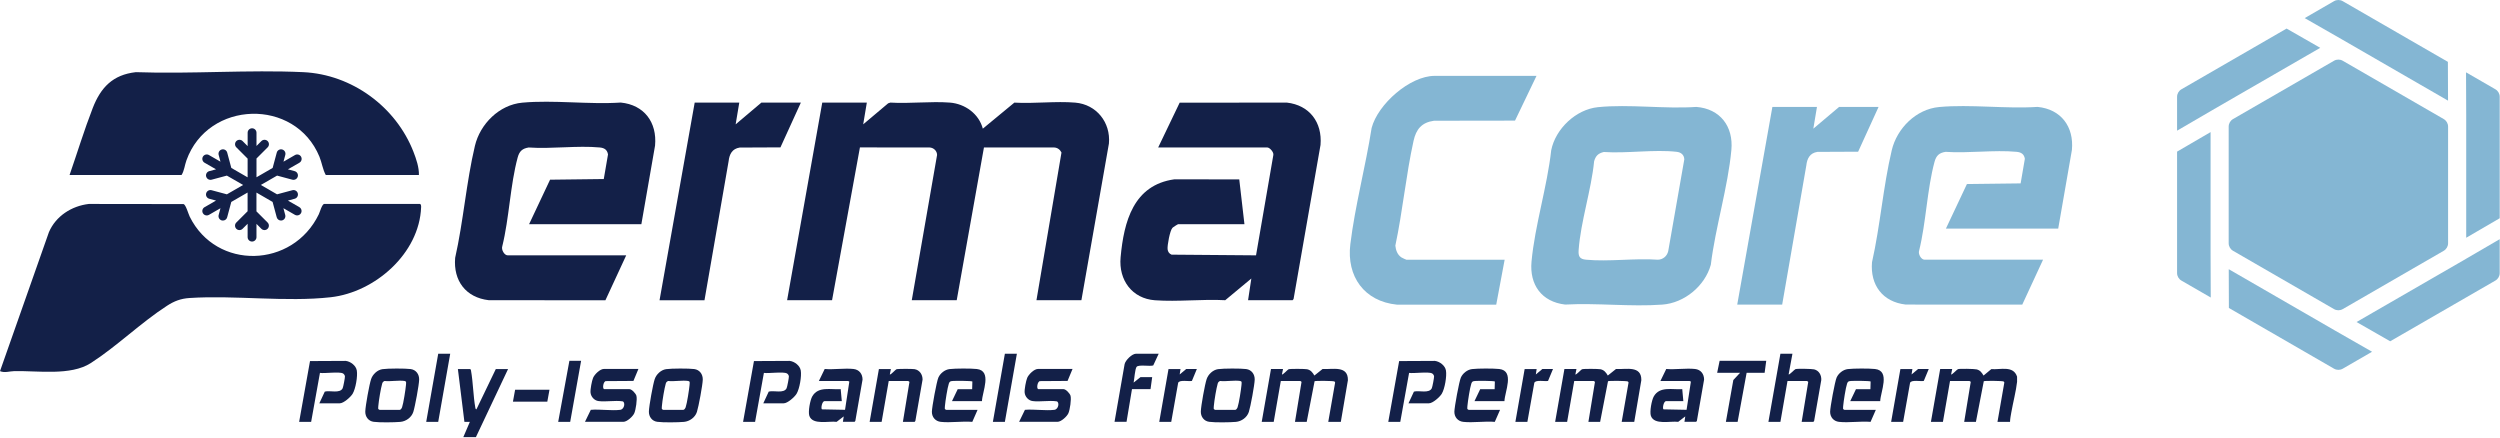 <svg width="251" height="44" viewBox="0 0 251 44" fill="none" xmlns="http://www.w3.org/2000/svg">
<path d="M30.063 20.802L28.907 20.137L29.584 19.955C29.823 19.892 29.961 19.649 29.898 19.411C29.835 19.173 29.592 19.034 29.354 19.097L27.816 19.51L26.187 18.57L27.819 17.63L29.356 18.043C29.395 18.053 29.434 18.058 29.47 18.058C29.667 18.058 29.847 17.927 29.898 17.727C29.961 17.489 29.82 17.247 29.584 17.183L28.907 17.001L30.063 16.336C30.274 16.214 30.347 15.942 30.226 15.729C30.104 15.517 29.832 15.444 29.619 15.566L28.462 16.234L28.645 15.551C28.708 15.313 28.567 15.07 28.331 15.007C28.093 14.944 27.85 15.085 27.787 15.321L27.374 16.86L25.752 17.798V15.913L26.872 14.793C27.044 14.621 27.044 14.339 26.872 14.165C26.699 13.992 26.417 13.992 26.242 14.165L25.752 14.655V13.324C25.752 13.079 25.553 12.88 25.308 12.88C25.062 12.88 24.863 13.079 24.863 13.324V14.67L24.358 14.165C24.185 13.992 23.904 13.992 23.729 14.165C23.556 14.337 23.556 14.619 23.729 14.793L24.861 15.925V17.805L23.224 16.86L22.811 15.321C22.748 15.082 22.505 14.944 22.267 15.007C22.029 15.07 21.89 15.313 21.953 15.551L22.136 16.234L20.979 15.566C20.768 15.444 20.496 15.517 20.372 15.729C20.251 15.94 20.324 16.212 20.535 16.336L21.691 17.001L21.011 17.183C20.773 17.247 20.634 17.489 20.698 17.727C20.751 17.927 20.931 18.058 21.125 18.058C21.164 18.058 21.203 18.053 21.239 18.043L22.777 17.63L24.409 18.57L22.779 19.51L21.242 19.097C21.004 19.034 20.761 19.175 20.698 19.411C20.634 19.649 20.775 19.892 21.011 19.955L21.691 20.137L20.535 20.802C20.324 20.924 20.251 21.196 20.372 21.409C20.455 21.553 20.603 21.631 20.758 21.631C20.834 21.631 20.909 21.611 20.979 21.572L22.136 20.904L21.953 21.587C21.89 21.825 22.031 22.068 22.267 22.131C22.305 22.14 22.344 22.145 22.381 22.145C22.578 22.145 22.757 22.014 22.808 21.815L23.221 20.275L24.858 19.33V21.21L23.726 22.342C23.554 22.515 23.554 22.796 23.726 22.971C23.899 23.144 24.18 23.144 24.355 22.971L24.861 22.466V23.809C24.861 24.054 25.06 24.253 25.305 24.253C25.55 24.253 25.75 24.054 25.75 23.809V22.478L26.24 22.969C26.328 23.056 26.439 23.1 26.553 23.1C26.668 23.1 26.782 23.056 26.867 22.969C27.039 22.796 27.039 22.515 26.867 22.34L25.747 21.22V19.335L27.369 20.273L27.782 21.813C27.836 22.012 28.015 22.143 28.21 22.143C28.249 22.143 28.288 22.138 28.324 22.128C28.562 22.065 28.7 21.822 28.637 21.584L28.455 20.902L29.611 21.57C29.682 21.611 29.757 21.628 29.832 21.628C29.985 21.628 30.136 21.548 30.218 21.407C30.34 21.196 30.267 20.924 30.056 20.8L30.063 20.802Z" fill="#132048"/>
<path d="M223.759 12.712V24.421C223.759 24.734 223.926 25.023 224.196 25.179L234.336 31.035C234.606 31.19 234.941 31.19 235.21 31.035L245.35 25.179C245.62 25.023 245.788 24.734 245.788 24.421V12.712C245.788 12.399 245.62 12.11 245.35 11.954L235.21 6.099C234.941 5.943 234.606 5.943 234.336 6.099L224.196 11.954C223.926 12.11 223.759 12.399 223.759 12.712Z" fill="#84B6D3"/>
<path d="M247.606 25.976L236.597 32.331L239.975 34.265L250.533 28.171C250.802 28.016 250.97 27.727 250.97 27.413V24.013L247.606 25.973V25.976Z" fill="#84B6D3"/>
<path d="M223.766 27.027L223.78 30.92L234.338 37.017C234.608 37.172 234.943 37.172 235.212 37.017L238.156 35.316L234.408 33.172L223.766 27.027Z" fill="#84B6D3"/>
<path d="M245.783 10.104L245.768 6.21L235.211 0.117C234.941 -0.039 234.606 -0.039 234.336 0.117L231.393 1.817L235.14 3.961L245.783 10.106V10.104Z" fill="#84B6D3"/>
<path d="M221.959 29.869L221.942 25.553V13.263L218.578 15.223V27.413C218.578 27.727 218.746 28.016 219.015 28.171L221.959 29.871V29.869Z" fill="#84B6D3"/>
<path d="M247.607 23.87L250.971 21.91V9.72C250.971 9.407 250.803 9.118 250.533 8.962L247.59 7.262L247.607 11.578V23.867V23.87Z" fill="#84B6D3"/>
<path d="M232.951 4.802L229.573 2.868L219.015 8.965C218.746 9.12 218.578 9.409 218.578 9.722V13.12L222.309 10.946L232.951 4.802Z" fill="#84B6D3"/>
<path d="M42.168 20.477C42.282 20.513 42.285 20.698 42.28 20.8C42.112 25.439 37.648 29.344 33.208 29.842C28.698 30.347 23.593 29.623 19.024 29.92C18.14 29.978 17.487 30.233 16.756 30.707C14.15 32.392 11.719 34.78 9.118 36.451C7.09 37.755 3.82 37.206 1.414 37.262C0.964 37.272 0.464 37.459 0 37.262L4.911 23.311C5.601 21.698 7.187 20.678 8.914 20.477L18.432 20.489C18.66 20.557 18.918 21.492 19.051 21.759C21.728 27.156 29.381 26.94 32.006 21.519C32.108 21.31 32.331 20.474 32.562 20.474H42.168V20.477Z" fill="#132048"/>
<path d="M87.029 10.303L86.665 12.484L89.171 10.373L89.39 10.3C91.333 10.422 93.443 10.152 95.365 10.3C96.887 10.419 98.277 11.42 98.675 12.918L101.842 10.303C103.821 10.422 105.995 10.138 107.953 10.303C110.083 10.482 111.525 12.294 111.336 14.407L108.572 30.143H104.06L106.573 15.313C106.428 15.022 106.175 14.823 105.842 14.808L98.789 14.803L96.054 30.143H91.542L94.082 15.561C94.082 15.146 93.733 14.823 93.324 14.806L86.337 14.801L83.539 30.141H79.026L82.555 10.298H87.031L87.029 10.303Z" fill="#132048"/>
<path d="M64.398 22.512H53.119L55.227 18.041L60.619 17.975L61.044 15.505C60.964 15.029 60.672 14.849 60.216 14.806C57.96 14.594 55.373 14.971 53.083 14.808C52.434 14.908 52.143 15.192 51.975 15.809C51.222 18.587 51.128 21.9 50.428 24.73C50.312 25.062 50.63 25.636 50.972 25.636H62.871L60.784 30.146L49.08 30.141C46.766 29.876 45.505 28.188 45.697 25.89C46.523 22.228 46.819 18.279 47.681 14.645C48.203 12.447 50.122 10.521 52.434 10.308C55.587 10.019 59.13 10.507 62.324 10.296C64.677 10.529 65.982 12.282 65.768 14.614L64.393 22.51L64.398 22.512Z" fill="#132048"/>
<path d="M206.65 22.949H195.371L197.479 18.478L202.871 18.412L203.296 15.942C203.216 15.466 202.924 15.287 202.468 15.243C200.212 15.031 197.625 15.408 195.335 15.245C194.686 15.345 194.395 15.629 194.227 16.246C193.474 19.024 193.38 22.337 192.68 25.167C192.563 25.5 192.882 26.073 193.224 26.073H205.123L203.036 30.583L191.332 30.578C189.017 30.313 187.757 28.625 187.949 26.328C188.775 22.665 189.071 18.716 189.933 15.082C190.455 12.884 192.374 10.959 194.686 10.745C197.839 10.456 201.382 10.944 204.576 10.733C206.93 10.966 208.234 12.719 208.02 15.051L206.645 22.947L206.65 22.949Z" fill="#84B6D3"/>
<path d="M125.306 30.143L125.634 27.962L123.013 30.141C120.713 30.017 118.231 30.313 115.953 30.146C113.675 29.978 112.295 28.132 112.509 25.827C112.837 22.257 113.791 18.57 117.918 18.002L124.422 18.014L124.942 22.51H118.285C118.243 22.51 117.77 22.813 117.709 22.881C117.459 23.151 117.187 24.635 117.226 25.019C117.252 25.274 117.384 25.468 117.624 25.567L126.105 25.636L127.844 15.561C127.9 15.282 127.482 14.806 127.232 14.806H116.281L118.438 10.31L129.197 10.3C131.475 10.558 132.77 12.282 132.58 14.551L129.875 30.019L129.78 30.141H125.304L125.306 30.143Z" fill="#132048"/>
<path d="M160.436 10.759C163.566 10.441 167.137 10.956 170.314 10.735C172.703 10.92 174.047 12.697 173.83 15.053C173.49 18.782 172.223 22.825 171.766 26.583C171.171 28.715 169.116 30.42 166.894 30.583C163.749 30.816 160.317 30.403 157.14 30.578C154.784 30.303 153.55 28.594 153.764 26.265C154.097 22.641 155.34 18.743 155.741 15.085C156.176 12.926 158.221 10.985 160.433 10.759H160.436ZM161.014 15.262C160.46 15.396 160.208 15.646 160.05 16.188C159.768 19.07 158.699 22.255 158.495 25.101C158.452 25.733 158.585 26.014 159.246 26.075C161.529 26.289 164.137 25.907 166.457 26.075C166.964 26.061 167.38 25.708 167.489 25.215L169.104 15.998C169.082 15.546 168.781 15.294 168.346 15.243C166.085 14.985 163.326 15.42 161.014 15.26V15.262Z" fill="#84B6D3"/>
<path d="M42.059 17.57H32.708C32.402 17.023 32.317 16.328 32.072 15.733C29.626 9.802 20.878 10.057 18.719 16.098C18.541 16.591 18.5 17.145 18.228 17.57H6.985C7.76 15.335 8.455 13.05 9.312 10.844C10.118 8.775 11.325 7.505 13.64 7.245C19.195 7.444 24.922 6.988 30.457 7.245C35.326 7.471 39.754 10.72 41.513 15.245C41.792 15.962 42.078 16.8 42.059 17.57Z" fill="#132048"/>
<path d="M154.267 7.614L152.108 12.11L143.972 12.122C142.736 12.294 142.177 12.977 141.92 14.143C141.162 17.577 140.827 21.208 140.093 24.659C140.142 25.125 140.3 25.58 140.708 25.847C140.771 25.888 141.174 26.078 141.205 26.078H151.066L150.221 30.588H140.256C136.97 30.26 135.18 27.753 135.573 24.523C136.042 20.678 137.111 16.69 137.711 12.848C138.332 10.468 141.55 7.617 144.042 7.617H154.267V7.614Z" fill="#84B6D3"/>
<path d="M74.223 10.303L73.859 12.484L76.44 10.303H80.406L78.357 14.796L74.264 14.815C73.514 14.932 73.232 15.474 73.154 16.178L70.73 30.146H66.218L69.747 10.303H74.223Z" fill="#132048"/>
<path d="M182.423 10.738L182.059 12.918L184.641 10.738H188.607L186.557 15.231L182.464 15.25C181.714 15.367 181.432 15.908 181.354 16.613L178.931 30.58H174.418L177.947 10.738H182.423Z" fill="#84B6D3"/>
<path d="M202.519 38.306C202.414 39.261 202.104 40.434 201.934 41.413C201.88 41.724 201.815 42.037 201.807 42.353H200.547L201.234 38.411C201.222 38.367 201.207 38.326 201.166 38.301C201.052 38.231 199.255 38.216 199.172 38.275L198.383 42.353H197.205L197.863 38.343C197.851 38.306 197.739 38.25 197.725 38.25H195.782L195.07 42.353H193.865L194.795 37.048H196L195.891 37.595C195.971 37.66 196.476 37.092 196.585 37.06C196.782 37.002 198.225 37.031 198.453 37.087C198.808 37.172 198.975 37.413 199.148 37.706L199.925 37.06C200.845 37.133 202.14 36.672 202.514 37.816C202.502 37.976 202.531 38.151 202.514 38.309L202.519 38.306Z" fill="#132048"/>
<path d="M46.518 43.885L47.174 42.355H46.627L45.972 37.051H47.203C47.259 37.085 47.273 37.126 47.286 37.189C47.504 38.399 47.507 39.749 47.728 40.959C47.74 41.024 47.757 41.087 47.834 41.097L49.78 37.051H51.011L47.781 43.888H46.521L46.518 43.885Z" fill="#132048"/>
<path d="M158.276 37.048L158.167 37.595C158.247 37.66 158.733 37.119 158.825 37.077C158.964 37.014 160.474 37.029 160.688 37.072C161.055 37.148 161.249 37.4 161.424 37.704L162.245 37.048C163.251 37.106 164.81 36.662 164.79 38.168L164.079 42.353H162.818L163.506 38.411C163.493 38.367 163.479 38.326 163.438 38.301C163.323 38.231 161.526 38.216 161.444 38.275L160.654 42.353H159.476L160.134 38.343C160.122 38.306 160.011 38.25 159.996 38.25H158.053L157.341 42.353H156.137L157.067 37.048H158.272H158.276Z" fill="#132048"/>
<path d="M128.816 37.048L128.707 37.595C128.787 37.66 129.273 37.119 129.365 37.077C129.504 37.014 131.015 37.029 131.228 37.072C131.595 37.148 131.789 37.4 131.964 37.704L132.785 37.048C133.791 37.106 135.35 36.662 135.33 38.168L134.619 42.353H133.358L134.046 38.411C134.033 38.367 134.019 38.326 133.978 38.301C133.863 38.231 132.066 38.216 131.984 38.275L131.194 42.353H130.016L130.674 38.343C130.662 38.306 130.551 38.25 130.536 38.25H128.593L127.881 42.353H126.677L127.607 37.048H128.812H128.816Z" fill="#132048"/>
<path d="M188.775 40.276H185.763L186.339 39.074H187.789L187.811 38.301C187.711 38.231 186.082 38.228 185.841 38.25C185.601 38.272 185.528 38.287 185.448 38.513C185.309 38.911 185.096 40.293 185.057 40.747C185.047 40.852 185.04 40.954 185.047 41.058C185.059 41.094 185.171 41.15 185.185 41.15H188.333L187.804 42.355C186.798 42.268 185.62 42.464 184.636 42.355C184.095 42.294 183.743 41.877 183.745 41.342C183.745 40.9 184.226 38.282 184.398 37.903C184.59 37.476 185.049 37.111 185.521 37.056C186.118 36.985 187.653 36.983 188.253 37.048C189.822 37.225 188.802 39.341 188.773 40.276H188.775Z" fill="#132048"/>
<path d="M98.591 40.276H95.579L96.154 39.074H97.604L97.626 38.301C97.527 38.231 95.897 38.228 95.657 38.25C95.416 38.272 95.343 38.287 95.263 38.513C95.125 38.911 94.911 40.293 94.872 40.747C94.862 40.852 94.855 40.954 94.862 41.058C94.874 41.094 94.986 41.15 95.001 41.15H98.148L97.619 42.355C96.614 42.268 95.436 42.464 94.452 42.355C93.91 42.294 93.558 41.877 93.561 41.342C93.561 40.9 94.041 38.282 94.214 37.903C94.406 37.476 94.865 37.111 95.336 37.056C95.933 36.985 97.468 36.983 98.068 37.048C99.637 37.225 98.617 39.341 98.588 40.276H98.591Z" fill="#132048"/>
<path d="M151.049 40.276H148.037L148.612 39.074H150.062L150.084 38.301C149.985 38.231 148.355 38.228 148.115 38.25C147.874 38.272 147.801 38.287 147.721 38.513C147.583 38.911 147.369 40.293 147.33 40.747C147.32 40.852 147.313 40.954 147.32 41.058C147.333 41.094 147.444 41.15 147.459 41.15H150.606L150.077 42.355C149.071 42.268 147.894 42.464 146.91 42.355C146.368 42.294 146.016 41.877 146.019 41.342C146.019 40.9 146.499 38.282 146.672 37.903C146.864 37.476 147.323 37.111 147.794 37.056C148.391 36.985 149.926 36.983 150.526 37.048C152.095 37.225 151.075 39.341 151.046 40.276H151.049Z" fill="#132048"/>
<path d="M84.627 42.353L84.71 41.806L83.998 42.353C83.228 42.248 81.591 42.705 81.259 41.753C81.118 41.347 81.334 40.176 81.55 39.8C82.15 38.753 83.411 39.142 84.406 39.071L84.516 40.274H82.791C82.527 40.274 82.403 41.014 82.522 41.099L84.841 41.145L85.273 38.314C85.235 38.306 85.167 38.25 85.145 38.25H82.216L82.801 37.046C83.719 37.126 84.795 36.946 85.694 37.046C86.269 37.111 86.597 37.544 86.6 38.109L85.876 42.258L85.803 42.35H84.625L84.627 42.353Z" fill="#132048"/>
<path d="M169.119 42.353L169.201 41.806L168.49 42.353C167.72 42.248 166.083 42.705 165.75 41.753C165.609 41.347 165.825 40.176 166.041 39.8C166.641 38.753 167.902 39.142 168.898 39.071L169.007 40.274H167.283C167.018 40.274 166.894 41.014 167.013 41.099L169.332 41.145L169.765 38.314C169.726 38.306 169.658 38.25 169.636 38.25H166.707L167.292 37.046C168.21 37.126 169.286 36.946 170.185 37.046C170.761 37.111 171.088 37.544 171.091 38.109L170.367 42.258L170.294 42.35H169.116L169.119 42.353Z" fill="#132048"/>
<path d="M38.399 37.063C38.943 36.985 40.682 36.98 41.228 37.053C41.775 37.126 42.095 37.583 42.083 38.112C42.071 38.646 41.666 40.837 41.495 41.359C41.316 41.91 40.764 42.306 40.194 42.357C39.582 42.411 38.1 42.43 37.512 42.35C36.978 42.277 36.657 41.823 36.675 41.303C36.691 40.747 37.08 38.588 37.26 38.059C37.422 37.578 37.889 37.138 38.399 37.063ZM40.631 38.25C40.046 38.156 39.22 38.321 38.605 38.25C38.479 38.316 38.413 38.369 38.372 38.51C38.229 39.006 38.027 40.222 37.984 40.745C37.974 40.849 37.967 40.951 37.974 41.056C37.986 41.092 38.098 41.148 38.112 41.148H40.138C40.237 41.148 40.337 40.978 40.369 40.888C40.505 40.499 40.721 39.1 40.76 38.654C40.769 38.549 40.777 38.447 40.769 38.343C40.762 38.309 40.658 38.255 40.631 38.25Z" fill="#132048"/>
<path d="M66.874 37.063C67.418 36.985 69.156 36.98 69.703 37.053C70.249 37.126 70.57 37.583 70.558 38.112C70.546 38.646 70.14 40.837 69.97 41.359C69.79 41.91 69.239 42.306 68.668 42.357C68.056 42.411 66.575 42.43 65.987 42.35C65.453 42.277 65.132 41.823 65.149 41.303C65.166 40.747 65.555 38.588 65.734 38.059C65.897 37.578 66.364 37.138 66.874 37.063ZM69.103 38.25C68.518 38.156 67.692 38.321 67.078 38.25C66.951 38.316 66.886 38.369 66.844 38.51C66.701 39.006 66.499 40.222 66.456 40.745C66.446 40.849 66.439 40.951 66.446 41.056C66.458 41.092 66.57 41.148 66.585 41.148H68.61C68.71 41.148 68.809 40.978 68.841 40.888C68.977 40.499 69.193 39.1 69.232 38.654C69.242 38.549 69.249 38.447 69.242 38.343C69.234 38.309 69.13 38.255 69.103 38.25Z" fill="#132048"/>
<path d="M122.288 37.063C122.832 36.985 124.571 36.98 125.117 37.053C125.664 37.126 125.984 37.583 125.972 38.112C125.96 38.641 125.554 40.837 125.384 41.359C125.204 41.91 124.653 42.306 124.082 42.357C123.47 42.411 121.989 42.43 121.401 42.35C120.867 42.277 120.546 41.823 120.563 41.303C120.58 40.747 120.969 38.588 121.148 38.059C121.311 37.578 121.778 37.138 122.288 37.063ZM124.517 38.25C123.932 38.156 123.106 38.321 122.492 38.25C122.365 38.316 122.3 38.369 122.258 38.51C122.115 39.006 121.914 40.222 121.87 40.745C121.86 40.849 121.853 40.951 121.86 41.056C121.872 41.092 121.984 41.148 121.999 41.148H124.024C124.124 41.148 124.223 40.978 124.255 40.888C124.391 40.499 124.607 39.1 124.646 38.654C124.656 38.549 124.663 38.447 124.656 38.343C124.648 38.309 124.544 38.255 124.517 38.25Z" fill="#132048"/>
<path d="M64.095 37.048L63.597 38.245L60.85 38.263C60.564 38.248 60.445 39.071 60.675 39.071H63.194C63.432 39.071 63.835 39.508 63.896 39.737C63.991 40.096 63.835 41.126 63.687 41.476C63.549 41.804 62.956 42.35 62.592 42.35H58.732L59.318 41.145C60.248 41.068 61.358 41.255 62.266 41.148C62.696 41.097 62.803 40.393 62.514 40.295C61.744 40.179 60.831 40.368 60.08 40.266C59.665 40.21 59.328 39.827 59.289 39.416C59.257 39.103 59.42 38.236 59.546 37.935C59.689 37.592 60.241 37.043 60.624 37.043H64.102L64.095 37.048Z" fill="#132048"/>
<path d="M107.681 37.048L107.183 38.245L104.436 38.263C104.15 38.248 104.031 39.071 104.261 39.071H106.78C107.018 39.071 107.421 39.508 107.482 39.737C107.577 40.096 107.421 41.126 107.273 41.476C107.135 41.804 106.542 42.35 106.178 42.35H102.318L102.904 41.145C103.834 41.068 104.944 41.255 105.852 41.148C106.282 41.097 106.389 40.393 106.1 40.295C105.33 40.179 104.417 40.368 103.666 40.266C103.251 40.21 102.913 39.827 102.875 39.416C102.843 39.103 103.006 38.236 103.132 37.935C103.275 37.592 103.827 37.043 104.21 37.043H107.688L107.681 37.048Z" fill="#132048"/>
<path d="M30.034 42.353L31.125 36.252L34.709 36.234C35.195 36.288 35.742 36.703 35.824 37.199C35.922 37.774 35.705 39.04 35.402 39.538C35.203 39.865 34.498 40.492 34.114 40.492H32.062L32.609 39.317C33.114 39.173 34.132 39.54 34.404 38.977C34.464 38.853 34.642 37.92 34.632 37.789C34.624 37.677 34.532 37.546 34.435 37.493C34.078 37.291 32.601 37.512 32.123 37.439L31.239 42.355H30.034V42.353Z" fill="#132048"/>
<path d="M74.606 42.353L75.697 36.252L79.282 36.234C79.767 36.288 80.314 36.703 80.397 37.199C80.494 37.774 80.278 39.04 79.974 39.538C79.775 39.865 79.07 40.492 78.687 40.492H76.635L77.181 39.317C77.686 39.173 78.704 39.54 78.976 38.977C79.037 38.853 79.214 37.92 79.204 37.789C79.197 37.677 79.105 37.546 79.007 37.493C78.65 37.291 77.174 37.512 76.695 37.439L75.811 42.355H74.606V42.353Z" fill="#132048"/>
<path d="M139.384 42.353L140.474 36.252L144.059 36.234C144.545 36.288 145.091 36.703 145.174 37.199C145.271 37.774 145.055 39.04 144.751 39.538C144.552 39.865 143.848 40.492 143.464 40.492H141.412L141.958 39.317C142.463 39.173 143.481 39.54 143.753 38.977C143.814 38.853 143.991 37.92 143.981 37.789C143.974 37.677 143.882 37.546 143.785 37.493C143.428 37.291 141.951 37.512 141.473 37.439L140.588 42.355H139.384V42.353Z" fill="#132048"/>
<path d="M179.961 35.516L179.577 37.592C179.657 37.658 180.162 37.09 180.271 37.058C180.468 37 181.911 37.029 182.139 37.085C182.632 37.204 182.887 37.672 182.856 38.16L182.139 42.26L182.066 42.353H180.888L181.547 38.343C181.534 38.306 181.423 38.25 181.408 38.25H179.465L178.753 42.353H177.549L178.753 35.516H179.958H179.961Z" fill="#132048"/>
<path d="M89.446 37.048L89.337 37.595C89.417 37.66 89.903 37.119 89.995 37.077C90.122 37.019 91.606 37.026 91.817 37.063C92.334 37.15 92.63 37.607 92.626 38.114L91.902 42.263L91.829 42.355H90.651L91.309 38.345C91.297 38.309 91.185 38.253 91.171 38.253H89.228L88.516 42.355H87.311L88.242 37.051H89.446V37.048Z" fill="#132048"/>
<path d="M116.332 35.516L115.785 36.691C115.443 36.805 114.326 36.582 114.117 36.83C113.952 37.026 113.884 38.105 113.816 38.413L114.501 37.867H115.679L115.513 39.069H113.651L113.104 42.35H111.899L112.912 36.553C113.009 36.154 113.655 35.513 114.061 35.513H116.334L116.332 35.516Z" fill="#132048"/>
<path d="M177.33 36.227L177.168 37.432H175.361L174.457 42.353H173.279L174.027 38.151L174.702 37.432H172.402L172.65 36.227H177.33Z" fill="#132048"/>
<path d="M102.095 35.516L100.89 42.353H99.686L100.89 35.516H102.095Z" fill="#132048"/>
<path d="M45.201 35.516L43.997 42.353H42.792L43.997 35.516H45.201Z" fill="#132048"/>
<path d="M118.523 37.048L118.44 37.595L119.096 37.048H120.164L119.667 38.245C119.346 38.316 118.44 38.102 118.289 38.43L117.592 42.355H116.388L117.318 37.051H118.523V37.048Z" fill="#132048"/>
<path d="M154.279 37.048L154.197 37.595L154.853 37.048H155.921L155.423 38.245C155.103 38.316 154.197 38.102 154.046 38.43L153.349 42.355H152.145L153.075 37.051H154.279V37.048Z" fill="#132048"/>
<path d="M192.005 37.048L191.922 37.595L192.578 37.048H193.647L193.149 38.245C192.828 38.316 191.922 38.102 191.772 38.43L191.075 42.355H189.87L190.8 37.051H192.005V37.048Z" fill="#132048"/>
<path d="M58.343 36.227L57.248 42.353H56.043L57.167 36.227H58.343Z" fill="#132048"/>
<path d="M55.169 39.127L54.95 40.329H51.499L51.718 39.127H55.169Z" fill="#132048"/>
</svg>

